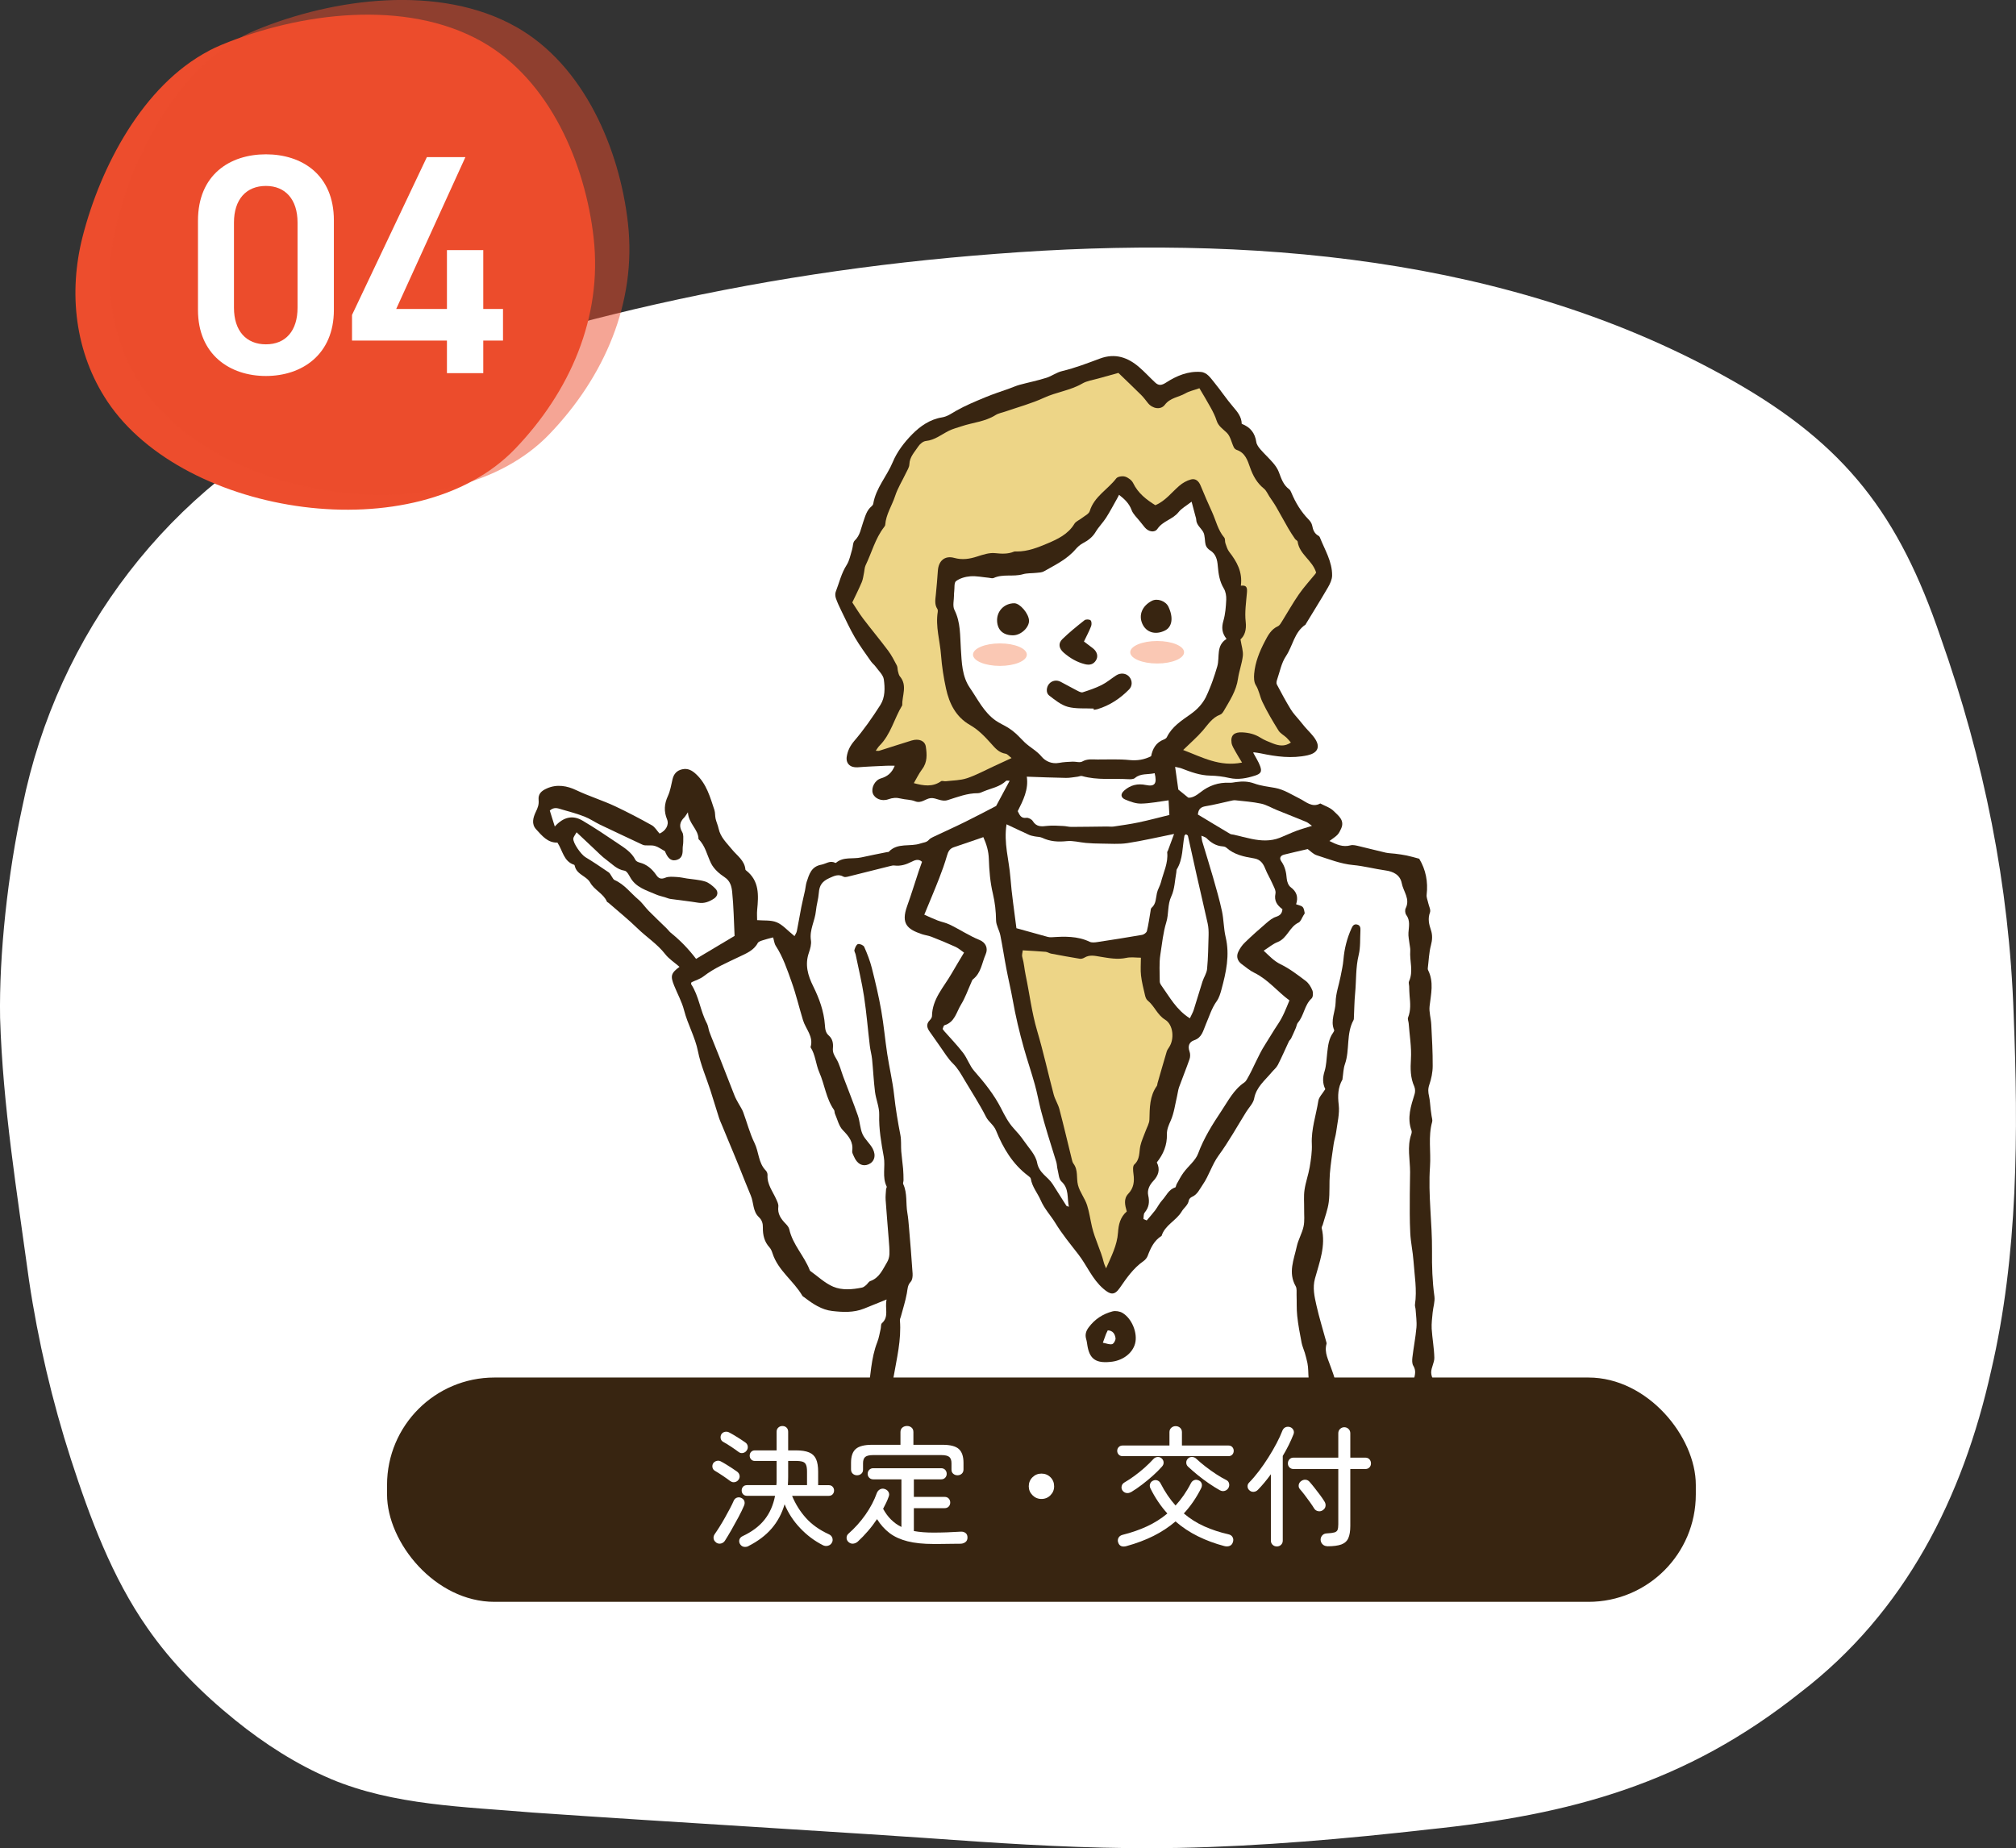 <?xml version="1.0" encoding="UTF-8"?>
<svg xmlns="http://www.w3.org/2000/svg" id="purpose-ttl-1" viewBox="0 0 480.03 440.12">
  <rect x="0" y="0" width="480.03" height="440.12" fill="#333333" stroke="none"/>
  <defs>
    <style>
      .cls-1 {
        opacity: .5;
      }

      .cls-1, .cls-2 {
        fill: #ed4d2d;
      }

      .cls-3 {
        fill: #fff;
      }

      .cls-4 {
        fill: #382511;
      }

      .cls-5 {
        fill: #edd587;
      }

      .cls-6 {
        fill: #fac8b4;
      }
    </style>
  </defs>
  <path class="cls-3" d="M78.68,423.6c-7.92-3.33-15.74-8.33-22.73-14-7.85-6.34-15.11-13.61-20.87-21.93-8.4-12.01-13.64-26.15-18.17-40.08-4.49-13.92-7.86-28.3-10-42.68C4.04,283.85.67,263.43.02,242.39c-.26-15.01,1.83-34.44,5.34-50.45,8.34-41.14,35.06-76.12,72.87-94.15,22.18-10.74,48.35-18.31,72.65-24.11,28.89-6.8,56.94-11.01,86.3-13.23,59.41-4.59,122.75.27,175.56,30.32,26.75,15.22,39.44,31.85,49.31,60.92,10.4,29.39,16.38,59.17,17.42,89.87,1.12,27.99,1.08,57.33-5.37,84.9-6.71,30.09-20.37,57.39-45.4,76.59-27.32,21.75-54.67,29.12-88.47,32.61-19.63,2.23-39.95,4.02-59.67,4.41-15.89.32-32.33-.47-47.72-1.5-34.78-2.48-71.08-4.5-105.98-6.92-16.37-1.4-33.07-1.69-48.12-8.01l-.06-.02Z"></path>
  <g>
    <g>
      <polygon class="cls-3" points="194 208.59 189.53 225.96 183.42 220.77 162.31 233.26 188.87 301.36 197.27 310.66 212.48 306.58 205.81 363.12 340.1 363.12 337.78 214.65 335.28 205.79 306.91 199.66 228.37 198.3 210.21 205.79 194 208.59"></polygon>
      <path class="cls-4" d="M298.4,179.25c.62,1.17,1.27,2.14,1.65,3.2.48,1.3.16,1.81-1.19,2.25-2,.64-4.01,1.05-6.15.57-1.48-.34-3.02-.53-4.53-.56-2.45-.04-4.66-.87-6.88-1.73-.36-.14-.75-.18-1.49-.36.27,1.94.52,3.69.76,5.41.65.53,1.3,1.06,2.36,1.92.76.12,1.79-.37,2.91-1.27,1.96-1.57,4.3-2.41,6.91-2.27.53.03,1.07-.1,1.6-.17,1.47-.2,2.86-.19,4.33.35,1.55.57,3.26.74,4.91,1.04,2.17.4,3.96,1.61,5.89,2.56,1.45.71,2.94,2.24,4.89,1.15,1.08.58,2.36.97,3.19,1.8,1.09,1.09,2.69,2.18,1.78,4.19-.24.52-.5,1.08-.89,1.48-.53.54-1.19.94-1.9,1.47,1.71.85,3.21,1.53,5.03,1.03.62-.17,1.39.06,2.06.21,2.1.49,4.19,1.05,6.3,1.53.74.17,1.52.16,2.28.26.91.12,1.82.23,2.71.42.98.2,1.93.49,3,.77,1.57,2.61,2.13,5.47,1.77,8.57-.08.64.24,1.32.38,1.99.16.75.64,1.61.42,2.21-.56,1.5-.25,2.82.22,4.22.4,1.19.34,2.35,0,3.63-.47,1.77-.52,3.65-.75,5.48-.02.15.01.32.08.45,1.41,2.81.68,5.68.35,8.57-.16,1.41.33,2.88.4,4.33.17,3.3.36,6.6.34,9.9,0,1.52-.33,3.09-.82,4.52-.33.97-.26,1.76-.05,2.68.23,1.02.26,2.09.39,3.14.06.53.15,1.05.22,1.58.06.46.25.96.14,1.37-1,3.52-.27,7.12-.52,10.67-.48,6.73.54,13.42.48,20.12-.04,3.63.07,7.2.57,10.79.17,1.24-.3,2.56-.42,3.85-.12,1.29-.3,2.59-.23,3.87.14,2.3.58,4.59.63,6.89.03,1.17-.76,2.35-.75,3.52.02,1.11.76,2.19.89,3.32.11.96-.17,1.97-.32,2.95-.38,2.56.48,5.02.56,7.54.09,2.71.27,5.42.24,8.12-.02,2.14-.32,4.28-.46,6.42-.02.29.06.63.21.87,1.32,2.02.21,3.87-.44,5.71-.16.46-.89,1.01-1.34.99-.44-.02-1.07-.64-1.22-1.12-.59-1.82-1.25-3.67-.14-5.57.16-.28.15-.72.09-1.07-.3-1.73-.74-3.44-.96-5.18-.38-3.06-.57-6.14-.94-9.21-.29-2.44.59-4.87,0-7.31-.12-.52-.27-1.04-.3-1.57-.06-1.06-.23-2.16,0-3.17.27-1.16.59-2.16-.12-3.31-.33-.52-.3-1.35-.22-2.02.28-2.37.75-4.72.96-7.09.12-1.43-.11-2.88-.2-4.32-.02-.39-.2-.78-.15-1.15.52-3.49-.11-6.93-.35-10.39-.16-2.23-.66-4.43-.77-6.65-.16-3.09-.12-6.19-.11-9.28,0-1.75.07-3.5.07-5.25,0-2.98-.75-6.01.27-8.96.1-.28.16-.65.07-.91-1.11-3.03-.15-5.85.74-8.71.17-.54.14-1.27-.08-1.78-.95-2.12-.94-4.25-.8-6.55.17-2.82-.33-5.68-.54-8.52-.04-.46-.29-.99-.14-1.37.68-1.7.53-3.43.36-5.18-.07-.75-.07-1.51-.1-2.27-.02-.39-.18-.84-.04-1.15,1.1-2.4.11-4.87.3-7.3.04-.52-.11-1.06-.17-1.59-.1-.91-.33-1.83-.26-2.73.1-1.46.46-2.87-.53-4.22-.27-.37-.34-1.16-.13-1.57,1.12-2.23-.55-3.98-.93-5.94-.39-2.06-2.08-2.83-3.87-3.07-2.59-.36-5.11-1.05-7.75-1.29-2.93-.27-5.79-1.42-8.64-2.33-.84-.27-1.52-1.03-2.14-1.47-1.94.46-3.8.86-5.64,1.33-.85.22-1.17.84-.65,1.58.89,1.26,1.19,2.63,1.3,4.14.06.71.4,1.64.94,2.03,1.46,1.08,1.84,2.39,1.29,4.07.6.23,1.21.3,1.55.64.32.32.4.91.49,1.4.03.18-.17.42-.3.62-.37.59-.63,1.45-1.16,1.7-2.18,1.02-2.68,3.74-4.99,4.64-1.12.43-2.09,1.28-3.31,2.05,1.39,1.29,2.44,2.46,4.04,3.24,2.13,1.03,4.06,2.52,5.97,3.96.7.53,1.25,1.41,1.58,2.24.22.56.19,1.59-.18,1.93-1.73,1.59-1.79,4.07-3.26,5.77-.28.32-.32.85-.5,1.27-.36.83-.72,1.65-1.11,2.46-.13.27-.41.47-.54.74-.88,1.87-1.69,3.77-2.63,5.6-.34.67-.99,1.18-1.48,1.77-1.6,1.93-3.65,3.48-4.16,6.23-.21,1.13-1.23,2.12-1.88,3.16-2.16,3.47-4.15,7.08-6.56,10.37-1.61,2.2-2.29,4.81-3.82,7.01-.75,1.08-1.24,2.32-2.57,2.89-.31.13-.67.51-.72.81-.19,1.17-1.18,1.77-1.7,2.66-1.31,2.21-4,3.22-4.79,5.81-1.79,1.11-2.61,2.89-3.32,4.77-.18.48-.59.96-1.01,1.25-2.39,1.67-3.99,4-5.62,6.36-1.29,1.87-2.27,1.63-3.92.2-2.66-2.29-3.89-5.52-5.95-8.18-1.89-2.44-3.87-4.83-5.47-7.46-1.11-1.82-2.59-3.34-3.48-5.4-.73-1.7-2.05-3.19-2.37-5.15-.04-.25-.36-.5-.6-.68-3.72-2.77-6-6.63-7.68-10.79-.56-1.39-1.76-2.03-2.39-3.28-1.53-3.02-3.39-5.86-5.12-8.78-.81-1.37-1.56-2.74-2.74-3.9-1.19-1.16-2.06-2.65-3.04-4.02-.81-1.12-1.57-2.28-2.38-3.39-.7-.95-1.12-1.87-.12-2.9.25-.26.53-.65.54-.98.04-4.08,2.81-6.9,4.66-10.13.91-1.59,1.87-3.14,2.97-5-.69-.48-1.29-1.03-2-1.36-1.9-.87-3.83-1.66-5.77-2.42-.71-.28-1.49-.36-2.22-.6-3.54-1.18-5.06-2.52-3.56-6.7.99-2.75,1.84-5.55,2.76-8.32.24-.72.51-1.44.79-2.23-.86-.8-1.76-.37-2.54.02-1.28.65-2.58,1.05-4.03.87-.3-.04-.62.02-.91.1-3.37.84-6.73,1.7-10.1,2.53-.37.09-.85.19-1.14.02-1.19-.69-2.18-.18-3.27.3-1.8.8-2.46,1.76-2.59,3.59-.1,1.44-.56,2.84-.69,4.28-.22,2.35-1.57,4.48-1.19,6.97.15.94-.15,2.01-.47,2.94-1.01,2.87-.26,5.45,1.01,8.01,1.44,2.92,2.56,5.95,2.79,9.24.07.94.13,1.82.94,2.52.89.77,1.08,1.87.97,2.99-.1.99.29,1.69.8,2.53.78,1.29,1.12,2.83,1.66,4.27,1.16,3.08,2.39,6.14,3.48,9.25.5,1.42.5,3.04,1.1,4.4.57,1.28,1.78,2.25,2.44,3.5.88,1.68.35,3.17-1.04,3.74-1.4.57-2.67-.11-3.43-1.87-.18-.42-.47-.9-.42-1.31.31-2.17-.81-3.52-2.23-4.98-.96-.98-1.29-2.58-1.88-3.92-.12-.28-.05-.66-.22-.9-1.9-2.71-2.22-6.05-3.53-9.01-.81-1.86-.88-4.1-2.06-5.92.79-2.54-1.16-4.32-1.8-6.46-.92-3.02-1.64-6.1-2.7-9.06-1.05-2.94-2.04-5.94-3.77-8.61-.36-.55-.42-1.3-.64-2.02-.8.21-1.66.41-2.49.69-.42.14-.99.31-1.17.65-.97,1.8-2.74,2.47-4.4,3.27-2.91,1.41-5.9,2.64-8.49,4.65-.83.65-1.91.96-2.89,1.43-.03.14-.14.34-.09.43,1.89,2.86,2.17,6.37,3.76,9.35.32.6.36,1.34.59,1.99.27.78.6,1.53.9,2.3.48,1.22.98,2.43,1.46,3.64,1.21,3.1,2.41,6.2,3.64,9.29.25.64.61,1.24.94,1.85.36.68.83,1.32,1.1,2.04.92,2.46,1.56,5.04,2.71,7.38,1.05,2.14.89,4.74,2.69,6.56.25.25.43.71.41,1.06-.14,2.23,1.24,3.9,2.07,5.77.25.56.57,1.2.5,1.75-.23,1.74.62,2.93,1.73,4.07.37.38.77.85.88,1.35.81,3.65,3.55,6.31,4.86,9.7.03.07.06.16.12.2,1.81,1.29,3.48,2.91,5.48,3.76,2.11.89,4.55.68,6.86.21.35-.07.68-.35.97-.59.36-.3.6-.82,1-.96,2.17-.76,2.94-2.75,3.99-4.48.34-.56.53-1.27.56-1.93.04-1.15-.07-2.32-.16-3.47-.24-3.15-.52-6.29-.74-9.44-.06-.84.05-1.69.1-2.53.01-.23.23-.51.15-.66-1.13-2.27-.27-4.72-.69-7.07-.6-3.31-1.19-6.61-1.09-10.03.05-1.8-.77-3.62-1-5.45-.32-2.59-.44-5.21-.7-7.81-.11-1.07-.42-2.12-.54-3.19-.47-3.9-.78-7.82-1.37-11.7-.51-3.36-1.32-6.67-2-10-.08-.38-.38-.79-.29-1.1.15-.53.45-1.28.85-1.39.41-.12,1.3.27,1.48.66.72,1.62,1.37,3.3,1.81,5.02.85,3.36,1.65,6.74,2.25,10.15.6,3.42.9,6.89,1.42,10.32.5,3.27,1.28,6.5,1.64,9.78.35,3.22.88,6.39,1.5,9.57.24,1.26.1,2.59.2,3.88.11,1.38.32,2.74.44,4.12.08.91.09,1.83.1,2.75,0,.31-.18.67-.07.91,1.02,2.19.58,4.57.98,6.84.2,1.14.29,2.31.39,3.46.31,3.67.62,7.34.86,11.01.04.65-.05,1.53-.45,1.95-.78.84-.74,1.77-.92,2.75-.34,1.88-.94,3.71-1.43,5.56-.08.29-.25.58-.22.86.38,4.66-.77,9.14-1.54,13.67-.15.91-.31,1.81-.45,2.72-.3,1.89-.72,3.78-.86,5.69-.18,2.39-.04,4.78-.95,7.1-.32.82.18,2.05-.25,2.73-1.31,2.04-1.12,4.19-1.18,6.43-.06,2.18-.8,4.34-1.03,6.52-.17,1.62-1.22,2.67-2.11,3.79-1.02,1.3-2.76.85-3.21-.79-.7-2.51-.38-4.96.32-7.48.63-2.28,1.12-4.58,2.04-6.77.1-.24-.08-.59-.13-.89-.08-.46-.29-.93-.24-1.36.34-2.75.75-5.48,1.13-8.22.26-1.9.46-3.81.79-5.7.72-4.09.74-8.32,2.29-12.26.39-1,.55-2.09.8-3.15.11-.45.01-1.09.29-1.33,1.77-1.57.64-3.57,1.12-5.65-2,.81-3.7,1.5-5.4,2.18-2.46.98-5.03.85-7.55.56-2.52-.29-4.61-1.69-6.58-3.21-.18-.14-.43-.25-.54-.43-2.07-3.55-5.75-5.97-7.08-10.05-.17-.51-.37-1.06-.72-1.44-1.25-1.35-1.62-2.98-1.59-4.73.02-.99-.21-1.79-.96-2.5-1.47-1.38-1.2-3.45-1.92-5.14-.91-2.14-1.75-4.33-2.62-6.48-.94-2.33-1.92-4.68-2.9-7.02-.41-.99-.82-1.99-1.23-2.98-.29-.72-.63-1.42-.86-2.16-.69-2.13-1.31-4.27-2-6.4-1-3.09-2.33-6.11-2.96-9.27-.68-3.44-2.45-6.44-3.31-9.79-.52-2.04-1.59-3.94-2.38-5.92-.92-2.29-.74-2.94,1.29-4.44-1.18-1.03-2.51-1.87-3.42-3.04-1.87-2.41-4.44-4.03-6.58-6.12-2.2-2.14-4.6-4.07-6.91-6.09-.12-.1-.32-.15-.37-.27-.84-1.96-3.02-2.76-4.02-4.6-.28-.51-.8-.92-1.28-1.27-.95-.68-1.99-1.25-2.32-2.49-.04-.15-.08-.39-.18-.42-2.52-.81-2.72-3.37-3.99-5.29-2.31.08-3.66-1.63-5.06-3.15-1.18-1.28-.73-2.81-.09-4.16.44-.92.78-1.72.67-2.81-.14-1.45.62-2.19,1.99-2.79,2.41-1.07,4.85-.59,6.96.42,3.07,1.46,6.31,2.44,9.36,3.88,2.93,1.39,5.8,2.89,8.63,4.47.75.42,1.24,1.31,1.86,1.99,1.43-.62,2.33-2.05,1.79-3.37-.8-1.95-.67-3.7.2-5.59.57-1.24.79-2.65,1.1-3.99.3-1.27,1.03-2.07,2.29-2.35,1.34-.3,2.33.23,3.32,1.16,2.51,2.33,3.34,5.47,4.36,8.53.21.65.13,1.39.28,2.06.18.79.54,1.54.71,2.34.45,2.11,1.94,3.44,3.23,5.03,1.16,1.42,2.98,2.6,3.16,4.74,0,.07.07.14.13.19,3.23,2.49,3.01,5.94,2.67,9.45-.08.84-.01,1.69-.01,2.42,1.6.14,3.29-.06,4.66.51,1.42.58,2.53,1.91,4.24,3.29.18-.37.47-.76.56-1.2.38-1.87.68-3.76,1.05-5.64.27-1.35.6-2.68.89-4.02.15-.67.18-1.38.39-2.03.61-1.83,1.09-3.68,3.51-4.12,1.09-.2,2.07-1.08,3.28-.43.05.03.17.01.22-.03,1.77-1.5,4-.82,5.99-1.27,2.03-.46,4.08-.84,6.12-1.26.15-.03.36,0,.45-.09,2.09-2.23,5.07-1.11,7.54-1.97.7-.25,1.45-.22,2-.87.24-.28.61-.48.96-.65,2.58-1.23,5.19-2.39,7.75-3.66,2.68-1.32,5.33-2.73,7.3-3.75,1.29-2.4,2.2-4.11,3.22-6-.45,0-.74-.09-.84.01-1.51,1.47-3.57,1.77-5.4,2.54-.43.18-.88.41-1.32.41-2.52-.02-4.85.91-7.18,1.64-1.54.49-2.7-.59-4.05-.47-1.25.11-2.23,1.36-3.74.75-1.05-.43-2.29-.36-3.42-.65-1.02-.26-1.92-.19-2.92.17-1.6.58-3.28-.14-3.72-1.42-.42-1.24.43-3.09,1.92-3.54,1.54-.46,2.6-1.26,3.31-3.02-.72,0-1.36-.03-1.99,0-2.27.11-4.54.19-6.81.37-1.77.14-2.92-.89-2.62-2.61.23-1.36.78-2.5,1.76-3.65,2.3-2.68,4.34-5.61,6.24-8.59,1.14-1.79,1.1-4.04.82-6.07-.15-1.09-1.24-2.05-1.95-3.05-.31-.44-.77-.77-1.08-1.21-1.31-1.89-2.69-3.74-3.85-5.72-1.2-2.05-2.19-4.23-3.24-6.37-.47-.96-.93-1.94-1.28-2.94-.17-.49-.23-1.13-.05-1.59.83-2.14,1.33-4.4,2.6-6.38.68-1.06.9-2.41,1.29-3.65.23-.73.16-1.72.63-2.17,1.29-1.22,1.47-2.86,2-4.35.5-1.39.81-2.84,2.04-3.83.17-.14.33-.37.37-.58.62-3.74,3.25-6.55,4.66-9.95,1-2.42,2.73-4.68,4.59-6.57,1.92-1.95,4.25-3.59,7.13-4.05,1.26-.2,2.22-.92,3.3-1.54,2.2-1.26,4.57-2.23,6.91-3.21,1.91-.8,3.89-1.43,5.84-2.13.8-.29,1.58-.64,2.4-.87,2.14-.58,4.33-1.01,6.44-1.69,1.28-.41,2.34-1.27,3.76-1.6,3.06-.73,6.02-1.88,8.98-2.98,3.6-1.33,6.62-.27,9.34,2.09,1.33,1.15,2.51,2.45,3.8,3.65.87.81,1.6.63,2.64-.05,2.46-1.58,5.18-2.72,8.2-2.49,1.5.11,2.32,1.43,3.18,2.47,1.56,1.91,2.93,3.98,4.53,5.85,1.03,1.2,2,2.35,2.04,4.04,2.06.78,3.16,2.21,3.47,4.34.09.62.56,1.25,1,1.76.96,1.11,2.06,2.1,3.01,3.22.55.64,1.05,1.37,1.35,2.15.58,1.53,1.05,3.08,2.47,4.11.23.17.39.49.5.77,1,2.41,2.32,4.6,4.17,6.48.37.37.7.89.8,1.38.2,1.04.52,1.93,1.51,2.45.13.07.25.21.31.34,1.17,2.99,2.98,5.8,2.93,9.14-.01.93-.49,1.94-.97,2.78-1.7,2.93-3.5,5.8-5.26,8.7-.04.07-.05.17-.11.2-2.68,1.79-3.01,5.06-4.66,7.52-1.08,1.61-1.45,3.7-2.1,5.58-.12.35-.22.85-.06,1.14,1.06,2.01,2.14,4.02,3.33,5.96.6.98,1.43,1.81,2.16,2.71.39.48.77.96,1.17,1.43.84.98,1.83,1.87,2.51,2.95,1.24,1.97.42,3.32-1.84,3.82-3.79.83-7.48.32-11.18-.46-.5-.11-1.02-.16-1.64-.25Z"></path>
      <path class="cls-4" d="M315.55,259.34c-.65-1.35-.63-2.72-.16-4.22.43-1.39.46-2.9.63-4.36.2-1.7.36-3.4,1.42-4.85.13-.18.3-.48.23-.63-.96-2.25.33-4.4.36-6.61.02-2.04.77-4.06,1.17-6.1.26-1.35.58-2.7.69-4.07.22-2.57.83-5.01,1.89-7.36.27-.6.56-1.15,1.35-.97.79.18.83.82.8,1.46-.11,1.93.04,3.92-.41,5.77-.74,3.03-.56,6.09-.85,9.13-.19,1.96-.2,3.94-.3,5.91,0,.15,0,.33-.07.46-1.81,3.28-.86,7.11-2.06,10.52-.38,1.07-.39,2.28-.57,3.42-.01.08.02.17-.02.23-1.08,1.9-1.15,3.84-.89,6.03.25,2.1-.32,4.3-.6,6.45-.13.99-.47,1.95-.61,2.94-.34,2.34-.71,4.69-.9,7.04-.18,2.24.02,4.51-.26,6.73-.23,1.81-.92,3.56-1.41,5.34-.08.3-.33.62-.27.87,1.02,4.21-.53,8.09-1.6,12-.61,2.21-.12,4.3.34,6.37.66,2.94,1.56,5.82,2.35,8.72.04.15.1.32.06.46-.6,2.11.49,3.9,1.1,5.77.5,1.54,1.32,3.01.71,4.72-.07.19-.02.47.06.67.68,1.87,1.42,3.72,2.05,5.61.27.79.39,1.64.47,2.47.17,1.7.26,3.4,1.45,4.81.33.39.52.96.64,1.48.69,2.86,1.31,5.73,2.02,8.59.24.97.68,1.89.97,2.86.25.81.52,1.64.58,2.48.11,1.4-.72,2.46-1.97,2.79-1.28.34-2.48-.15-3.18-1.33-.2-.33-.34-.7-.46-1.07-1.45-4.25-2.91-8.49-4.34-12.75-.12-.36-.28-.78-.2-1.13.44-2.07-.47-3.78-1.39-5.5-.22-.41-.48-.84-.53-1.28-.27-2.2-.48-4.41-.72-6.62-.03-.3-.03-.68-.21-.88-1.86-2.08-1.11-4.74-1.6-7.12-.17-.8-.38-1.6-.61-2.39-.24-.81-.61-1.59-.77-2.41-.41-2.13-.82-4.26-1.05-6.41-.18-1.66-.09-3.34-.15-5.01-.02-.7.1-1.52-.21-2.06-1.86-3.23-.42-6.35.25-9.46.35-1.63,1.27-3.14,1.62-4.77.29-1.33.12-2.75.14-4.13.02-1.53-.13-3.09.09-4.59.26-1.82.92-3.59,1.23-5.41.3-1.81.59-3.67.51-5.5-.17-3.55,1.01-6.87,1.55-10.29.14-.9.98-1.69,1.66-2.8Z"></path>
      <path class="cls-4" d="M272.15,354.9c.82,2.28-.76,4.09-2.14,5.97-.74,1.01-1.69,1.53-3,1.34-1.2-.18-2.49-.03-3.59-.43-2.76-.99-3.45-3.47-3.44-6.01,0-1.12.93-2.23,1.4-3.36.52-1.24,1.33-2.06,2.73-2.19.37-.04.74-.24,1.07-.43,2.12-1.24,4.09-.31,5.92.61.64.32.95,1.49,1.19,2.33.16.56-.06,1.22-.14,2.18Z"></path>
      <path class="cls-4" d="M263.64,324.38c-2.89.13-4.22-.97-4.71-3.89-.09-.53-.14-1.08-.3-1.59-.32-1.07-.04-1.94.61-2.81,1.45-1.94,3.37-3.19,5.66-3.79.73-.19,1.74-.02,2.39.37,2.28,1.37,3.63,4.86,2.99,7.28-.63,2.38-3.05,4.16-5.95,4.38-.23.02-.46.03-.69.05Z"></path>
      <path class="cls-5" d="M275.13,120.33c-2.19-1.35-4.15-2.88-5.32-5.29-.33-.68-1.18-1.31-1.92-1.54-.62-.19-1.76-.02-2.1.43-2.02,2.65-5.25,4.3-6.31,7.78-.21.68-1.19,1.13-1.85,1.65-.6.48-1.45.79-1.81,1.39-1.48,2.48-4.04,3.67-6.39,4.66-2.25.95-4.7,1.94-7.3,1.92-.23,0-.49-.04-.69.04-1.47.61-2.92.52-4.5.36-1.4-.15-2.91.37-4.3.81-1.8.58-3.5.85-5.42.32-2.25-.62-3.73.68-3.9,3.01-.14,1.93-.29,3.86-.49,5.78-.12,1.16-.34,2.31.37,3.38.11.17.13.46.09.68-.57,3.5.53,6.87.78,10.3.2,2.68.62,5.36,1.19,7.98.78,3.58,2.36,6.75,5.7,8.66,1.97,1.13,3.51,2.72,4.98,4.37,1,1.12,1.89,2.23,3.51,2.48.44.07.81.57,1.41,1.03-1.61.75-2.96,1.38-4.32,2-2.1.96-4.14,2.09-6.32,2.81-1.58.52-3.33.51-5.01.71-.38.05-.89-.17-1.14,0-1.99,1.41-4.13,1.09-6.48.45.62-1.05,1.19-2.27,1.99-3.33,1.26-1.66,1.14-3.53.87-5.35-.22-1.43-1.68-1.99-3.38-1.47-2.58.79-5.14,1.63-7.71,2.44-.19.06-.42,0-.84,0,.36-.49.58-.89.88-1.19,2.72-2.7,3.51-6.48,5.43-9.63-.07-2.3,1.29-4.7-.55-6.88-.27-.32-.35-.82-.47-1.25-.12-.44-.06-.96-.26-1.35-.64-1.21-1.26-2.45-2.08-3.54-1.93-2.59-4.01-5.07-5.96-7.64-.93-1.23-1.72-2.56-2.57-3.84.78-1.64,1.57-3.22,2.26-4.84.29-.69.37-1.48.53-2.23.13-.59.12-1.23.37-1.76,1.46-3.01,2.28-6.33,4.36-9.05.14-.18.31-.4.32-.61.18-2.49,1.6-4.55,2.35-6.84.61-1.89,1.7-3.62,2.56-5.43.33-.7.82-1.42.84-2.14.06-1.78,1.27-2.93,2.12-4.25.39-.6,1.17-1.24,1.82-1.3,2.13-.22,3.68-1.54,5.47-2.43.94-.47,2-.73,3-1.07,2.7-.91,5.62-1.09,8.11-2.67.7-.44,1.59-.58,2.39-.86,3.05-1.06,6.2-1.9,9.12-3.25,2.98-1.38,6.29-1.74,9.16-3.41,1.11-.64,2.48-.82,3.75-1.18,1.63-.47,3.27-.91,4.83-1.34,1.8,1.73,3.62,3.47,5.41,5.24.59.59,1.09,1.26,1.61,1.92,1.06,1.35,3.05,1.74,4.04.43,1.29-1.7,3.28-1.79,4.88-2.71.91-.53,2-.75,3.35-1.23.85,1.45,1.84,3.06,2.74,4.71.52.95,1.02,1.94,1.34,2.96.42,1.37,1.51,2.02,2.45,2.94.86.83,1.1,2.29,1.66,3.45.12.26.41.53.68.62,2.04.69,2.59,2.47,3.21,4.24.68,1.93,1.64,3.66,3.28,4.98.57.46.88,1.24,1.3,1.88.54.82,1.12,1.61,1.61,2.46.99,1.71,1.92,3.45,2.91,5.16.49.85,1.04,1.67,1.59,2.48.17.25.59.41.62.66.43,3.05,3.5,4.4,4.4,7.34.04-.07-.05.15-.19.33-1.3,1.61-2.72,3.14-3.9,4.84-1.44,2.07-2.67,4.29-4.01,6.43-.28.44-.57,1-.99,1.19-1.63.73-2.4,2.22-3.13,3.63-1.25,2.4-2.29,4.93-2.53,7.67-.08.89-.07,1.99.37,2.7.8,1.29.98,2.76,1.6,4.05,1.12,2.34,2.45,4.58,3.82,6.79.43.69,1.28,1.11,1.9,1.69.37.34.68.76,1.05,1.17-1.51,1.04-2.91.75-4.29.22-1.01-.39-2.04-.8-2.95-1.37-1.34-.85-2.75-1.19-4.33-1.27-1.87-.1-2.83.65-2.56,2.49.11.72.57,1.4.93,2.07.46.85.99,1.67,1.57,2.63-5.32,1.08-9.51-1.28-14.02-2.99,1.7-1.67,3.29-3.03,4.65-4.6,1.25-1.45,2.25-3.11,4.18-3.83.33-.12.61-.49.8-.81,1.42-2.46,3.02-4.82,3.43-7.76.26-1.83.95-3.59,1.15-5.42.12-1.14-.31-2.34-.56-3.93,1.01-.88,1.46-2.28,1.24-4.2-.26-2.25.1-4.58.29-6.87.09-1.08.06-1.91-1.44-1.71.43-3.31-.98-5.75-2.78-8.07-.44-.57-.65-1.34-.9-2.04-.15-.43-.02-1.04-.27-1.34-1.51-1.77-1.97-4.02-2.89-6.05-.95-2.1-1.88-4.2-2.75-6.34-.42-1.04-1.18-1.76-2.29-1.46-1,.27-2,.83-2.78,1.51-1.86,1.6-3.35,3.65-5.71,4.62Z"></path>
      <path class="cls-3" d="M266.47,117.85c1.34,1.04,2.39,2.05,2.97,3.61.38,1.02,1.31,1.83,2.01,2.73.37.48.75.96,1.14,1.42.87,1.03,2.33,1.34,3.02.32,1.28-1.88,3.63-2.23,5-3.95.74-.94,1.9-1.55,3.12-2.51.32,1.23.61,2.29.89,3.36.08.3.2.6.21.9.04,1.29,1.11,1.97,1.66,2.95.49.88.32,2.09.6,3.11.13.48.57.98,1,1.24,1.45.88,1.76,2.27,1.88,3.78.16,1.86.42,3.66,1.43,5.33.45.74.62,1.78.58,2.67-.08,1.69-.21,3.43-.68,5.04-.45,1.56-.38,2.88.75,4.3-2.55,1.6-1.58,4.28-2.19,6.49-.32,1.17-.73,2.33-1.12,3.48-.2.58-.43,1.15-.66,1.72-.32.76-.62,1.54-1,2.27-.87,1.65-2.06,2.88-3.65,4.01-2.09,1.48-4.39,2.94-5.59,5.43-.12.25-.44.45-.72.56-1.89.7-2.68,2.23-3.03,3.98-1.69.84-3.31,1.09-5.14.91-2.53-.26-5.1-.11-7.65-.13-1.23-.01-2.42-.2-3.62.49-.57.32-1.5-.01-2.26.02-1.08.05-2.17.09-3.23.29-1.72.33-3.26-.38-4.18-1.49-1.18-1.43-2.78-2.19-4.05-3.42-.71-.68-1.36-1.42-2.09-2.08-.56-.51-1.18-.98-1.82-1.38-.98-.61-2.07-1.06-3.01-1.73-2.78-1.97-4.22-5.03-6.08-7.73-1.92-2.79-1.95-6.03-2.17-9.3-.21-3.1-.02-6.31-1.53-9.29-.49-.97-.09-2.39-.1-3.61,0-.23,0-.47.04-.7.12-.88-.06-2.18.44-2.55.92-.69,2.23-1.06,3.41-1.15,1.45-.11,2.93.22,4.39.35.39.04.84.2,1.15.06,2.23-1.03,4.68-.24,6.97-.9,1.02-.29,2.14-.21,3.2-.33.61-.07,1.31-.07,1.81-.36,2.67-1.53,5.49-2.85,7.55-5.27.47-.55,1.06-1.07,1.69-1.41,1.26-.66,2.33-1.45,3.08-2.72.71-1.19,1.73-2.19,2.48-3.36.95-1.49,1.77-3.06,2.64-4.6.14-.25.26-.5.45-.87Z"></path>
      <path class="cls-5" d="M243.57,226.32c1.92.12,3.67.2,5.42.35.44.04.85.35,1.29.43,2.27.43,4.54.85,6.83,1.22.35.06.8-.08,1.11-.27,1.25-.74,2.46-.43,3.79-.21,2.03.33,4.08.73,6.19.27,1.09-.24,2.27-.04,3.46-.04,0,1.53-.13,2.91.03,4.25.19,1.6.59,3.17.96,4.74.1.44.3.96.63,1.22,1.62,1.29,2.25,3.38,4.13,4.54,1.98,1.21,2.27,4.62.96,6.58-.21.32-.45.65-.56,1.01-.75,2.51-1.46,5.02-2.19,7.54-.06.22-.05.49-.17.67-1.72,2.42-1.69,5.19-1.76,7.98-.02.95-.61,1.88-.94,2.82-.41,1.15-.96,2.27-1.22,3.46-.33,1.53-.04,3.17-1.44,4.44-.41.37-.3,1.48-.2,2.22.25,1.78.09,3.36-1.23,4.74-1.17,1.23-.79,2.74-.36,4.22-1.56,1.36-1.96,3.11-2.09,5.03-.2,3.02-1.61,5.69-2.84,8.52-.19-.47-.43-.93-.55-1.42-.71-2.89-2.12-5.54-2.81-8.48-.4-1.71-.63-3.47-1.16-5.13-.53-1.66-1.74-3.12-2.17-4.8-.43-1.67.1-3.55-1.08-5.11-.22-.29-.31-.71-.4-1.08-.98-3.97-1.91-7.95-2.95-11.91-.31-1.18-1.03-2.26-1.35-3.45-1.34-5.06-2.46-10.19-3.95-15.21-1.29-4.36-1.81-8.86-2.74-13.28-.29-1.39-.38-2.85-.79-4.25-.16-.53.08-1.18.12-1.66Z"></path>
      <path class="cls-3" d="M272.26,290.35c.08-.53,0-1.22.29-1.57,1.04-1.26,1.21-2.53.85-4.12-.27-1.22.28-2.43,1.18-3.38,1.23-1.3,1.75-2.74.87-4.46,1.58-1.98,2.47-4.15,2.4-6.67-.03-1.17.41-2.17.9-3.26.8-1.8,1.05-3.85,1.51-5.79.18-.73.24-1.5.49-2.2.81-2.24,1.72-4.45,2.5-6.7.19-.55.18-1.27-.02-1.82-.47-1.3-.02-2.27,1.11-2.65,1.89-.64,2.14-2.31,2.77-3.76.82-1.88,1.38-3.85,2.61-5.56.56-.78.86-1.8,1.12-2.76,1.11-4.1,2.02-8.19,1-12.49-.48-2.01-.44-4.15-.88-6.18-.58-2.71-1.36-5.37-2.12-8.04-.82-2.87-1.73-5.72-2.58-8.58-.1-.35-.11-.72-.2-1.34.57.26.97.34,1.21.57,1.07,1.08,2.27,1.86,3.84,1.97.3.02.66.1.87.29,1.89,1.7,4.25,2.18,6.63,2.57,1.52.25,2.18,1.23,2.69,2.53.44,1.13,1.1,2.18,1.59,3.3.36.83.97,1.79.81,2.55-.37,1.76.43,2.81,1.66,3.72-.09,1.03-.56,1.5-1.52,1.81-.84.27-1.61.89-2.29,1.48-1.75,1.51-3.49,3.04-5.14,4.65-.65.63-1.21,1.43-1.58,2.25-.51,1.12-.15,2.17.82,2.88.99.73,1.95,1.56,3.05,2.09,3.25,1.59,5.45,4.44,8.33,6.56-.84,2.03-1.53,3.88-2.74,5.66-1.03,1.52-2.01,3.24-3.03,4.82-1.72,2.67-2.78,5.64-4.37,8.35-.15.26-.35.54-.6.71-2.52,1.7-3.84,4.37-5.46,6.79-2.14,3.21-4.18,6.45-5.54,10.13-.63,1.7-2.34,2.99-3.47,4.53-.63.85-1.11,1.82-1.64,2.75-.15.26-.17.75-.36.81-1.57.48-2.11,1.99-3.09,3.04-.66.71-1.09,1.63-1.68,2.41-.63.83-1.33,1.6-2,2.4-.25-.11-.51-.22-.76-.33Z"></path>
      <path class="cls-3" d="M254.52,287.38c-.32-.12-.53-.13-.6-.23-1.11-1.72-2.2-3.45-3.29-5.18-1.11-1.75-3.21-2.57-3.68-5.07-.36-1.91-2.04-3.59-3.22-5.31-.69-1.01-1.51-1.95-2.34-2.85-1.29-1.41-2.15-3.07-3-4.75-1.69-3.33-4-6.19-6.45-8.98-1.08-1.24-1.6-2.95-2.61-4.27-1.39-1.82-3-3.47-4.51-5.19-.1-.12-.18-.25-.37-.5.12-.26.21-.82.44-.89,2.46-.73,2.84-3.14,3.93-4.91,1.01-1.63,1.64-3.49,2.43-5.24.13-.28.21-.63.43-.8,1.94-1.5,2.12-3.91,3.01-5.93.65-1.47.01-2.83-1.46-3.43-2.5-1.01-4.73-2.53-7.14-3.68-.9-.43-1.91-.61-2.85-.97-1.04-.4-2.05-.88-3.16-1.37,1.26-3.07,2.44-5.82,3.52-8.6.7-1.79,1.36-3.62,1.89-5.47.28-.98.65-1.68,1.67-2.01,2.34-.77,4.65-1.59,6.98-2.39.78,1.74,1.25,3.36,1.31,5.19.09,2.77.32,5.58.96,8.26.51,2.14.73,4.21.76,6.39.02,1.18.78,2.33,1.02,3.54.54,2.68.94,5.4,1.46,8.09.46,2.41,1.04,4.8,1.47,7.21.69,3.92,1.61,7.79,2.69,11.62.81,2.88,1.79,5.72,2.59,8.61.56,2,.92,4.06,1.43,6.07.5,1.94,1.06,3.87,1.64,5.79.66,2.21,1.39,4.41,2.05,6.62.17.58.15,1.22.31,1.81.25.97.27,2.23.91,2.81,1.88,1.71,1.3,3.91,1.77,6.01Z"></path>
      <path class="cls-3" d="M239.66,196.3c1.78.84,3.56,1.69,5.36,2.51.41.19.87.27,1.31.36.6.13,1.27.09,1.81.34,1.89.9,3.8,1.02,5.88.8,1.48-.16,3.03.3,4.55.43,1.22.1,2.46.16,3.69.16,2.05,0,4.14.19,6.15-.11,3.64-.55,7.24-1.41,11.15-2.19-.53,1.43-.99,2.69-1.46,3.95-.05.14-.19.29-.18.42.28,2.55-.9,4.79-1.49,7.15-.22.87-.76,1.67-.95,2.54-.28,1.24-.18,2.59-1.29,3.54-.19.17-.2.57-.25.88-.27,1.55-.47,3.11-.85,4.64-.09.38-.69.83-1.12.91-3.55.62-7.11,1.18-10.68,1.72-.6.09-1.32.17-1.83-.07-2.91-1.39-5.96-1.28-9.04-1.08-.3.02-.61,0-.9-.07-2.43-.66-4.86-1.34-7.5-2.08-.49-3.99-1.13-8.07-1.44-12.17-.32-4.1-1.62-8.11-.91-12.59Z"></path>
      <path class="cls-3" d="M158.32,202.68c.02.05.1.27.2.48.67,1.46,1.48,1.96,2.62,1.62,1.07-.32,1.46-1.1,1.41-2.58-.02-.59.15-1.19.14-1.79-.01-.75.11-1.64-.24-2.23-.82-1.39-.58-2.47.49-3.52.21-.21.36-.5.86-1.22.14,2.71,2.49,4,2.52,6.39,1.65,1.6,2.03,3.85,3,5.79.66,1.31,1.94,2.45,3.2,3.27,1.4.91,1.69,2.28,1.82,3.56.35,3.43.4,6.89.57,10.43-3.15,1.88-6.17,3.68-9.17,5.47-1.9-2.5-3.86-4.47-6.04-6.23-.35-.29-.61-.68-.94-1-1.43-1.4-2.89-2.77-4.29-4.19-.86-.87-1.54-1.93-2.47-2.71-1.86-1.57-3.33-3.63-5.66-4.64-.31-.13-.48-.58-.71-.89-.23-.31-.38-.72-.68-.93-1.84-1.25-3.67-2.5-5.57-3.64-1-.6-2.99-3.37-2.87-4.44.05-.41.4-.78.78-1.47,1.45,1.37,2.74,2.6,4.05,3.81,1.01.94,1.96,1.95,3.06,2.75,1.34.98,2.48,2.3,4.31,2.58.51.08,1,.94,1.32,1.53,1.35,2.48,3.89,3.13,6.19,4.14.67.3,1.41.44,2.12.66.44.13.87.34,1.32.4,2.2.31,4.41.54,6.61.9,1.42.23,2.61-.24,3.73-.98.92-.6,1.1-1.62.34-2.38-.69-.69-1.53-1.41-2.43-1.69-1.39-.43-2.88-.5-4.33-.72-.83-.13-1.66-.33-2.49-.36-.89-.04-1.88-.16-2.65.17-1.03.43-1.61.19-2.16-.61-.99-1.45-2.23-2.55-3.99-3-.36-.09-.82-.31-.97-.6-.94-1.89-2.67-2.92-4.31-4.03-2.72-1.84-5.45-3.67-8.28-5.34-2.39-1.42-4.6-.86-6.63,1.39-.44-1.4-.81-2.6-1.19-3.8,1.07-.98,2.05-.49,2.97-.23,1.78.5,3.58,1,5.3,1.67,1.27.49,2.42,1.3,3.65,1.9,3.34,1.6,6.7,3.16,10.05,4.74.21.1.44.19.66.2.81.06,1.65-.07,2.41.15.79.22,1.48.76,2.35,1.23Z"></path>
      <path class="cls-3" d="M274.93,184.11c.62,2.49.05,3.28-2.06,2.84-2-.42-3.69,0-5.18,1.31-.93.82-.87,1.68.27,2.16,1.19.5,2.51.98,3.76.95,2.12-.04,4.24-.48,6.53-.78.05.99.11,2.1.19,3.49-2.42.59-4.86,1.25-7.33,1.77-1.95.41-3.94.68-5.91.98-.52.08-1.07-.01-1.61,0-2.83.03-5.66.08-8.5.09-.61,0-1.23-.18-1.84-.21-1.3-.05-2.61-.18-3.89-.03-1.39.17-2.57.27-3.44-1.14-.26-.43-1.05-.85-1.53-.78-1.29.18-1.59-.66-2.06-1.59,1.29-2.55,2.62-5.17,2.16-8.21,3.18.11,6.25.24,9.33.29.91.02,1.82-.18,2.73-.28.37-.04.78-.26,1.11-.16,3.62,1.04,7.34.53,11.01.75.53.03,1.22.02,1.57-.28,1.37-1.17,3.04-.77,4.7-1.15Z"></path>
      <path class="cls-3" d="M283.32,242.51c-3.26-2.06-4.8-5.06-6.73-7.74-.22-.3-.44-.69-.44-1.04,0-2.15-.18-4.34.15-6.45.4-2.56.66-5.22,1.4-7.62.64-2.06.25-4.19,1.2-6.2.81-1.72.84-3.81,1.2-5.74.04-.23,0-.5.1-.68,1.52-2.47,1.3-5.33,1.83-8.03.02-.11.2-.19.36-.34.16.12.44.22.47.38.71,3.14,1.38,6.28,2.09,9.42.86,3.82,1.77,7.63,2.61,11.46.2.9.24,1.85.22,2.77-.07,2.69-.11,5.39-.36,8.06-.1,1.03-.78,1.99-1.1,3-.72,2.25-1.37,4.52-2.09,6.76-.2.63-.56,1.22-.91,1.98Z"></path>
      <path class="cls-3" d="M312.39,196.67c-1.4.45-2.57.77-3.7,1.19-1.36.51-2.67,1.15-4.03,1.68-2.16.83-4.39.7-6.6.25-1.43-.29-2.85-.67-4.27-1.01-.3-.07-.64-.05-.89-.2-2.56-1.51-5.1-3.06-7.67-4.6.11-1.29.69-1.8,1.87-1.99,1.98-.32,3.93-.84,5.9-1.26.37-.08.77-.19,1.13-.15,2.05.23,4.13.37,6.14.8,1.31.28,2.51,1.02,3.77,1.53,2.33.95,4.67,1.86,6.99,2.82.41.17.74.5,1.35.93Z"></path>
      <path class="cls-3" d="M264.88,354.17c1.26.28,2.34.52,3.41.76-.35,2.38-1.05,3.29-2.25,3.12-1.36-.2-1.65-1.04-1.16-3.88Z"></path>
      <path class="cls-3" d="M262.6,319.77c.37-1.02.54-1.52.73-2.02.11-.28.26-.55.44-.93,1.24.03,1.72.91,1.85,1.86.06.45-.42,1.32-.81,1.42-.6.16-1.33-.17-2.22-.34Z"></path>
      <path class="cls-4" d="M260.42,168.74c-2.06-.1-4.21.11-6.15-.41-1.62-.44-3.09-1.64-4.47-2.71-.8-.62-.65-2-.01-2.75.66-.79,1.77-1.02,2.73-.52,1.35.7,2.67,1.46,4.03,2.15.39.2.92.48,1.27.36,1.53-.49,3.07-1.01,4.5-1.73,1.22-.61,2.29-1.53,3.44-2.28,1.08-.7,2.41-.54,3.15.35.72.86.77,2.14-.06,2.98-2.12,2.16-4.59,3.81-7.52,4.7-.29.09-.61.11-.91.16,0-.1,0-.2,0-.3Z"></path>
      <path class="cls-4" d="M258.1,152.77c.81.61,1.49,1.11,2.15,1.63,1,.8,1.3,1.92.71,2.86-.62,1-1.53,1.18-2.63.91-1.93-.48-3.57-1.46-5.05-2.74-1.15-1-1.37-2.21-.32-3.23,1.66-1.61,3.47-3.08,5.29-4.51.31-.24,1.14-.22,1.43.04.26.23.29,1,.12,1.41-.47,1.21-1.09,2.36-1.7,3.63Z"></path>
      <path class="cls-4" d="M245.02,147.78c.06,1.63-1.88,3.46-3.71,3.51-2.33.06-3.75-1.15-3.89-3.31-.15-2.39,1.66-4.31,4.09-4.32,1.36,0,3.45,2.46,3.51,4.13Z"></path>
      <path class="cls-4" d="M278.22,144.5c1.22,2.58.89,4.79-.82,5.65-2.26,1.13-4.46.48-5.39-1.58-.95-2.1-.05-4.28,2.25-5.48,1.31-.68,3.31.03,3.96,1.41Z"></path>
    </g>
    <path class="cls-6" d="M244.5,155.9c0,1.48-2.87,2.68-6.41,2.68s-6.41-1.2-6.41-2.68,2.87-2.68,6.41-2.68,6.41,1.2,6.41,2.68Z"></path>
    <path class="cls-6" d="M281.94,155.33c0,1.48-2.87,2.68-6.41,2.68s-6.41-1.2-6.41-2.68,2.87-2.68,6.41-2.68,6.41,1.2,6.41,2.68Z"></path>
  </g>
  <path class="cls-2" d="M49.7,12.12c-15.71,8.27-25.75,27.58-30.01,44.15-3.45,13.43-1.87,27.74,5.92,39.39,18.37,27.45,73.61,35.62,97.03,11.24,13.02-13.56,20.84-31.27,18.71-50.26-1.98-17.62-10.42-37.57-26.6-46.72-18.2-10.29-43.57-6.86-61.97.74-1.05.43-2.08.92-3.08,1.44Z"></path>
  <path class="cls-1" d="M57.87,8.62c-15.71,8.27-25.75,27.58-30.01,44.15-3.45,13.43-1.87,27.74,5.92,39.39,18.37,27.45,73.61,35.62,97.03,11.24,13.02-13.56,20.84-31.27,18.71-50.26-1.98-17.62-10.42-37.57-26.6-46.72-18.2-10.29-43.57-6.86-61.97.74-1.05.43-2.08.92-3.08,1.44Z"></path>
  <g>
    <path class="cls-3" d="M63.32,89.54c-8.58,0-16.18-5.07-16.18-15.73v-21.25c0-10.96,7.61-15.81,16.18-15.81s16.18,4.85,16.18,15.73v21.33c0,10.66-7.61,15.73-16.18,15.73ZM63.32,44.28c-4.7,0-7.61,3.21-7.61,8.72v20.28c0,5.52,2.91,8.72,7.61,8.72s7.53-3.21,7.53-8.72v-20.28c0-5.52-2.91-8.72-7.53-8.72Z"></path>
    <path class="cls-3" d="M110.82,37.41l-16.48,36.17h12.08v-14.02h8.65v14.02h4.7v7.53h-4.7v7.75h-8.65v-7.75h-22.6v-6.11l17.82-37.58h9.17Z"></path>
  </g>
  <g>
    <rect class="cls-4" x="92.16" y="328.05" width="311.63" height="53.42" rx="25.57" ry="25.57"></rect>
    <g>
      <path class="cls-3" d="M173.9,352.73c-.46-.35-1.04-.77-1.75-1.25-.71-.48-1.35-.88-1.93-1.22-.29-.17-.48-.42-.56-.75-.08-.33-.04-.65.12-.97.17-.29.43-.49.79-.61.36-.11.71-.09,1.04.08.37.19.8.43,1.28.73.48.3.95.6,1.42.9.47.3.86.57,1.17.8.33.23.53.53.61.9s0,.72-.23,1.03c-.21.31-.5.51-.89.59-.38.08-.74,0-1.07-.25ZM170.51,367.32c-.33-.23-.53-.53-.59-.9-.06-.37.02-.73.25-1.06.35-.5.75-1.1,1.18-1.79.44-.7.87-1.42,1.29-2.18.43-.76.83-1.49,1.2-2.2.37-.71.67-1.33.9-1.87.17-.33.42-.56.76-.67.34-.11.68-.09,1.01.08.37.17.62.42.73.75.11.33.09.7-.08,1.09-.33.79-.77,1.7-1.32,2.73-.55,1.03-1.11,2.04-1.68,3.04s-1.09,1.85-1.54,2.56c-.21.33-.51.56-.92.67-.41.11-.81.04-1.2-.23ZM175.87,345.78c-.46-.35-1.04-.76-1.75-1.23s-1.36-.87-1.96-1.2c-.29-.17-.47-.42-.55-.75-.07-.33-.04-.65.11-.97.17-.31.43-.52.8-.62.36-.1.71-.07,1.04.09.37.19.81.43,1.29.72.49.29.97.59,1.43.89s.86.57,1.17.79c.33.23.53.53.59.9s-.02.72-.25,1.03c-.21.31-.5.51-.89.59-.38.08-.73,0-1.04-.25ZM178.24,368.19c-.37.19-.75.24-1.14.17-.38-.07-.69-.31-.92-.7-.19-.35-.22-.7-.11-1.04.11-.34.37-.61.76-.8,2.22-1.04,3.96-2.34,5.2-3.9,1.25-1.56,2.09-3.46,2.52-5.7h-6.67c-.4,0-.71-.12-.94-.37-.23-.25-.34-.55-.34-.9s.11-.65.34-.9c.23-.25.54-.37.94-.37h6.98c.04-.31.06-.64.06-.98v-4.78h-5.17c-.37,0-.68-.12-.9-.37-.23-.25-.34-.55-.34-.9s.11-.65.34-.89c.23-.24.53-.36.9-.36h5.17v-4.43c0-.42.13-.75.41-1,.27-.25.59-.37.97-.37.39,0,.72.12.98.37s.39.58.39,1v4.43h1.84c1.31,0,2.35.16,3.13.48s1.33.85,1.67,1.59c.33.74.5,1.74.5,3.01v3.21h2.52c.39,0,.71.12.93.37.23.25.34.55.34.9s-.11.65-.34.9c-.23.25-.54.37-.93.37h-8.73c.83,1.99,1.94,3.76,3.33,5.3,1.39,1.54,3.19,2.82,5.39,3.83.44.19.72.48.86.87.13.39.11.77-.08,1.12-.21.39-.52.65-.95.76s-.84.07-1.23-.14c-1.97-1-3.77-2.34-5.38-4.04-1.61-1.69-2.85-3.59-3.72-5.69-.64,2.2-1.67,4.12-3.08,5.76-1.41,1.64-3.25,3.03-5.52,4.18ZM187.61,353.67h4.55v-3.21c0-.69-.07-1.22-.22-1.59-.15-.37-.41-.63-.8-.76-.38-.13-.96-.2-1.73-.2h-1.74v3.77c0,.33,0,.67-.02,1-.01.33-.03.67-.05,1Z"></path>
      <path class="cls-3" d="M222.27,367.69c-2.41,0-4.47-.21-6.17-.64-1.7-.43-3.13-1.08-4.29-1.96-1.15-.88-2.15-1.99-2.98-3.32-.67,1-1.39,1.95-2.17,2.85-.78.9-1.58,1.74-2.42,2.51-.31.27-.67.43-1.07.48-.41.05-.78-.08-1.14-.39-.31-.29-.46-.63-.45-1.01,0-.38.15-.7.42-.95,1.54-1.35,2.9-2.87,4.08-4.55,1.18-1.68,2.09-3.41,2.71-5.17.17-.42.44-.71.81-.89s.76-.18,1.15-.02c.39.15.67.39.84.73.17.34.17.71,0,1.11-.17.48-.36.95-.59,1.42-.23.47-.47.94-.72,1.42,1.06,1.97,2.51,3.42,4.36,4.33v-11.34h-6.7c-.39,0-.72-.13-.97-.39-.25-.26-.37-.57-.37-.92,0-.37.12-.69.37-.95.25-.26.57-.39.97-.39h16.14c.42,0,.74.13.98.39s.36.58.36.95c0,.35-.12.66-.36.92-.24.26-.57.39-.98.39h-6.48v4.18h7.32c.42,0,.74.13.98.39.24.26.36.58.36.95s-.12.69-.36.95c-.24.26-.57.39-.98.39h-7.32v5.45c1.37.25,2.92.37,4.64.37,1.04,0,2.11-.02,3.22-.06,1.11-.04,2.19-.09,3.23-.16.48-.04.88.06,1.2.3.32.24.48.6.48,1.08s-.15.82-.45,1.07-.69.4-1.17.42c-.6,0-1.28,0-2.04.02-.76.01-1.53.02-2.31.03-.78.01-1.5.02-2.17.02ZM204.07,351.33c-.39,0-.73-.12-1.01-.37-.28-.25-.42-.59-.42-1.03v-1.56c0-1.54.37-2.64,1.12-3.3.75-.66,2.04-1,3.86-1h6.79v-3.02c0-.48.16-.84.47-1.09.31-.25.67-.37,1.09-.37s.77.12,1.07.37.45.61.45,1.09v3.02h6.95c1.83,0,3.12.33,3.86,1,.75.67,1.12,1.77,1.12,3.3v1.56c0,.44-.14.78-.42,1.03-.28.25-.62.37-1.01.37s-.73-.12-1.01-.36c-.28-.24-.42-.57-.42-.98v-1.53c0-.71-.18-1.2-.53-1.5-.35-.29-.99-.44-1.9-.44h-16.2c-.92,0-1.55.15-1.9.44-.35.29-.53.79-.53,1.5v1.53c0,.42-.14.74-.42.98-.28.24-.62.36-1.01.36Z"></path>
      <path class="cls-3" d="M247.98,356.97c-.83,0-1.54-.3-2.13-.89-.59-.59-.89-1.3-.89-2.13s.3-1.57.89-2.15c.59-.58,1.3-.87,2.13-.87s1.57.29,2.15.87.87,1.3.87,2.15-.29,1.54-.87,2.13c-.58.59-1.3.89-2.15.89Z"></path>
      <path class="cls-3" d="M267.33,346.78c-.39,0-.71-.12-.95-.37-.24-.25-.36-.55-.36-.9s.12-.65.36-.9c.24-.25.56-.37.95-.37h11.13v-3.18c0-.44.15-.78.44-1.04.29-.26.63-.39,1.03-.39.42,0,.77.13,1.06.39.29.26.44.61.44,1.04v3.18h11.06c.39,0,.71.12.93.37.23.25.34.55.34.9s-.11.65-.34.9c-.23.25-.54.37-.93.37h-25.15ZM268.26,368.19c-1.06.29-1.73,0-2.02-.87-.12-.37-.1-.74.08-1.09.18-.35.5-.59.98-.72,2.1-.52,4.03-1.19,5.8-2.01,1.77-.82,3.39-1.84,4.86-3.07-.77-.85-1.5-1.78-2.18-2.79-.68-1.01-1.31-2.08-1.87-3.23-.17-.37-.18-.73-.05-1.07s.37-.59.7-.73c.35-.17.7-.18,1.04-.05.34.14.6.38.76.73,1.04,2.02,2.22,3.76,3.55,5.24.69-.75,1.33-1.56,1.95-2.45.61-.88,1.18-1.83,1.7-2.85.19-.37.46-.62.81-.75s.72-.09,1.09.09c.33.15.56.39.67.73s.07.72-.14,1.14c-1.14,2.26-2.51,4.26-4.11,5.98,1.5,1.27,3.13,2.3,4.91,3.09,1.78.79,3.67,1.41,5.69,1.87.48.1.82.33,1.01.69.2.35.22.75.08,1.18-.15.46-.41.76-.79.9-.38.15-.82.16-1.29.03-2.2-.58-4.28-1.35-6.23-2.31-1.95-.96-3.74-2.14-5.36-3.55-1.58,1.35-3.33,2.5-5.25,3.46s-4.05,1.76-6.37,2.4ZM269.32,355.32c-.39.23-.78.3-1.17.22-.38-.08-.69-.3-.92-.65-.19-.31-.23-.65-.14-1.01.09-.36.31-.64.64-.83.79-.46,1.6-.99,2.43-1.6.83-.61,1.64-1.27,2.42-1.96.78-.7,1.47-1.38,2.07-2.04.27-.29.6-.45,1-.47.39-.02.73.1,1,.37.27.27.41.58.42.94s-.12.67-.39.97c-.6.69-1.32,1.4-2.15,2.15-.83.75-1.7,1.46-2.6,2.15-.9.69-1.77,1.28-2.6,1.78ZM290.48,354.91c-.85-.48-1.75-1.04-2.68-1.68-.93-.64-1.83-1.31-2.68-2.01s-1.6-1.35-2.24-1.95c-.27-.25-.41-.56-.42-.94-.01-.37.12-.7.39-.97.27-.27.6-.4.98-.39.38.01.71.14.98.39.67.62,1.41,1.26,2.24,1.9.83.64,1.68,1.25,2.54,1.81.86.56,1.67,1.03,2.42,1.4.33.17.55.43.64.79.09.36.05.72-.14,1.08-.21.35-.5.59-.89.7-.38.11-.76.07-1.14-.14Z"></path>
      <path class="cls-3" d="M304.04,368.28c-.4,0-.73-.13-1.01-.39-.28-.26-.42-.6-.42-1.01v-15.8c-1.02,1.41-2.06,2.66-3.12,3.74-.27.27-.6.42-.98.45-.38.03-.72-.09-1.01-.36-.27-.23-.42-.52-.44-.89s.09-.67.34-.92c.79-.81,1.58-1.73,2.37-2.77.79-1.04,1.54-2.13,2.26-3.27.72-1.14,1.37-2.26,1.95-3.37.58-1.1,1.05-2.12,1.4-3.05.17-.37.42-.63.75-.76.33-.13.68-.14,1.06-.02.35.12.61.35.78.69.17.33.17.7,0,1.09-.31.79-.68,1.62-1.11,2.49s-.9,1.73-1.42,2.59v20.16c0,.42-.14.75-.41,1.01-.27.26-.6.39-1,.39ZM316.07,368.22c-.46,0-.84-.15-1.14-.44-.3-.29-.46-.65-.48-1.09,0-.4.13-.74.39-1.04s.62-.46,1.08-.48c.83-.04,1.44-.12,1.82-.23.38-.11.63-.32.75-.61.11-.29.17-.74.17-1.34v-13.15h-10.66c-.39,0-.72-.13-.97-.39-.25-.26-.37-.58-.37-.95s.12-.7.37-.97c.25-.27.57-.4.97-.4h10.66v-5.8c0-.42.14-.76.42-1.03s.62-.41,1.01-.41.73.14,1.01.41c.28.27.42.61.42,1.03v5.8h3.58c.42,0,.74.14.98.4.24.27.36.59.36.97s-.12.69-.36.95c-.24.26-.57.39-.98.39h-3.58v13.56c0,1.23-.16,2.19-.47,2.9-.31.71-.86,1.2-1.65,1.5-.79.29-1.9.44-3.33.44ZM315.01,359.62c-.35.25-.73.34-1.14.26-.41-.07-.72-.29-.95-.64-.25-.42-.58-.91-1-1.5-.42-.58-.84-1.15-1.26-1.71-.43-.56-.81-1.03-1.14-1.4-.25-.29-.34-.63-.28-1.01.06-.38.25-.68.56-.89.31-.25.66-.36,1.04-.34.38.02.71.19.98.5.35.39.75.88,1.2,1.45.45.57.88,1.14,1.31,1.71.42.57.76,1.07,1.01,1.48.25.37.34.76.28,1.15-.06.39-.27.71-.62.93Z"></path>
    </g>
  </g>
</svg>
